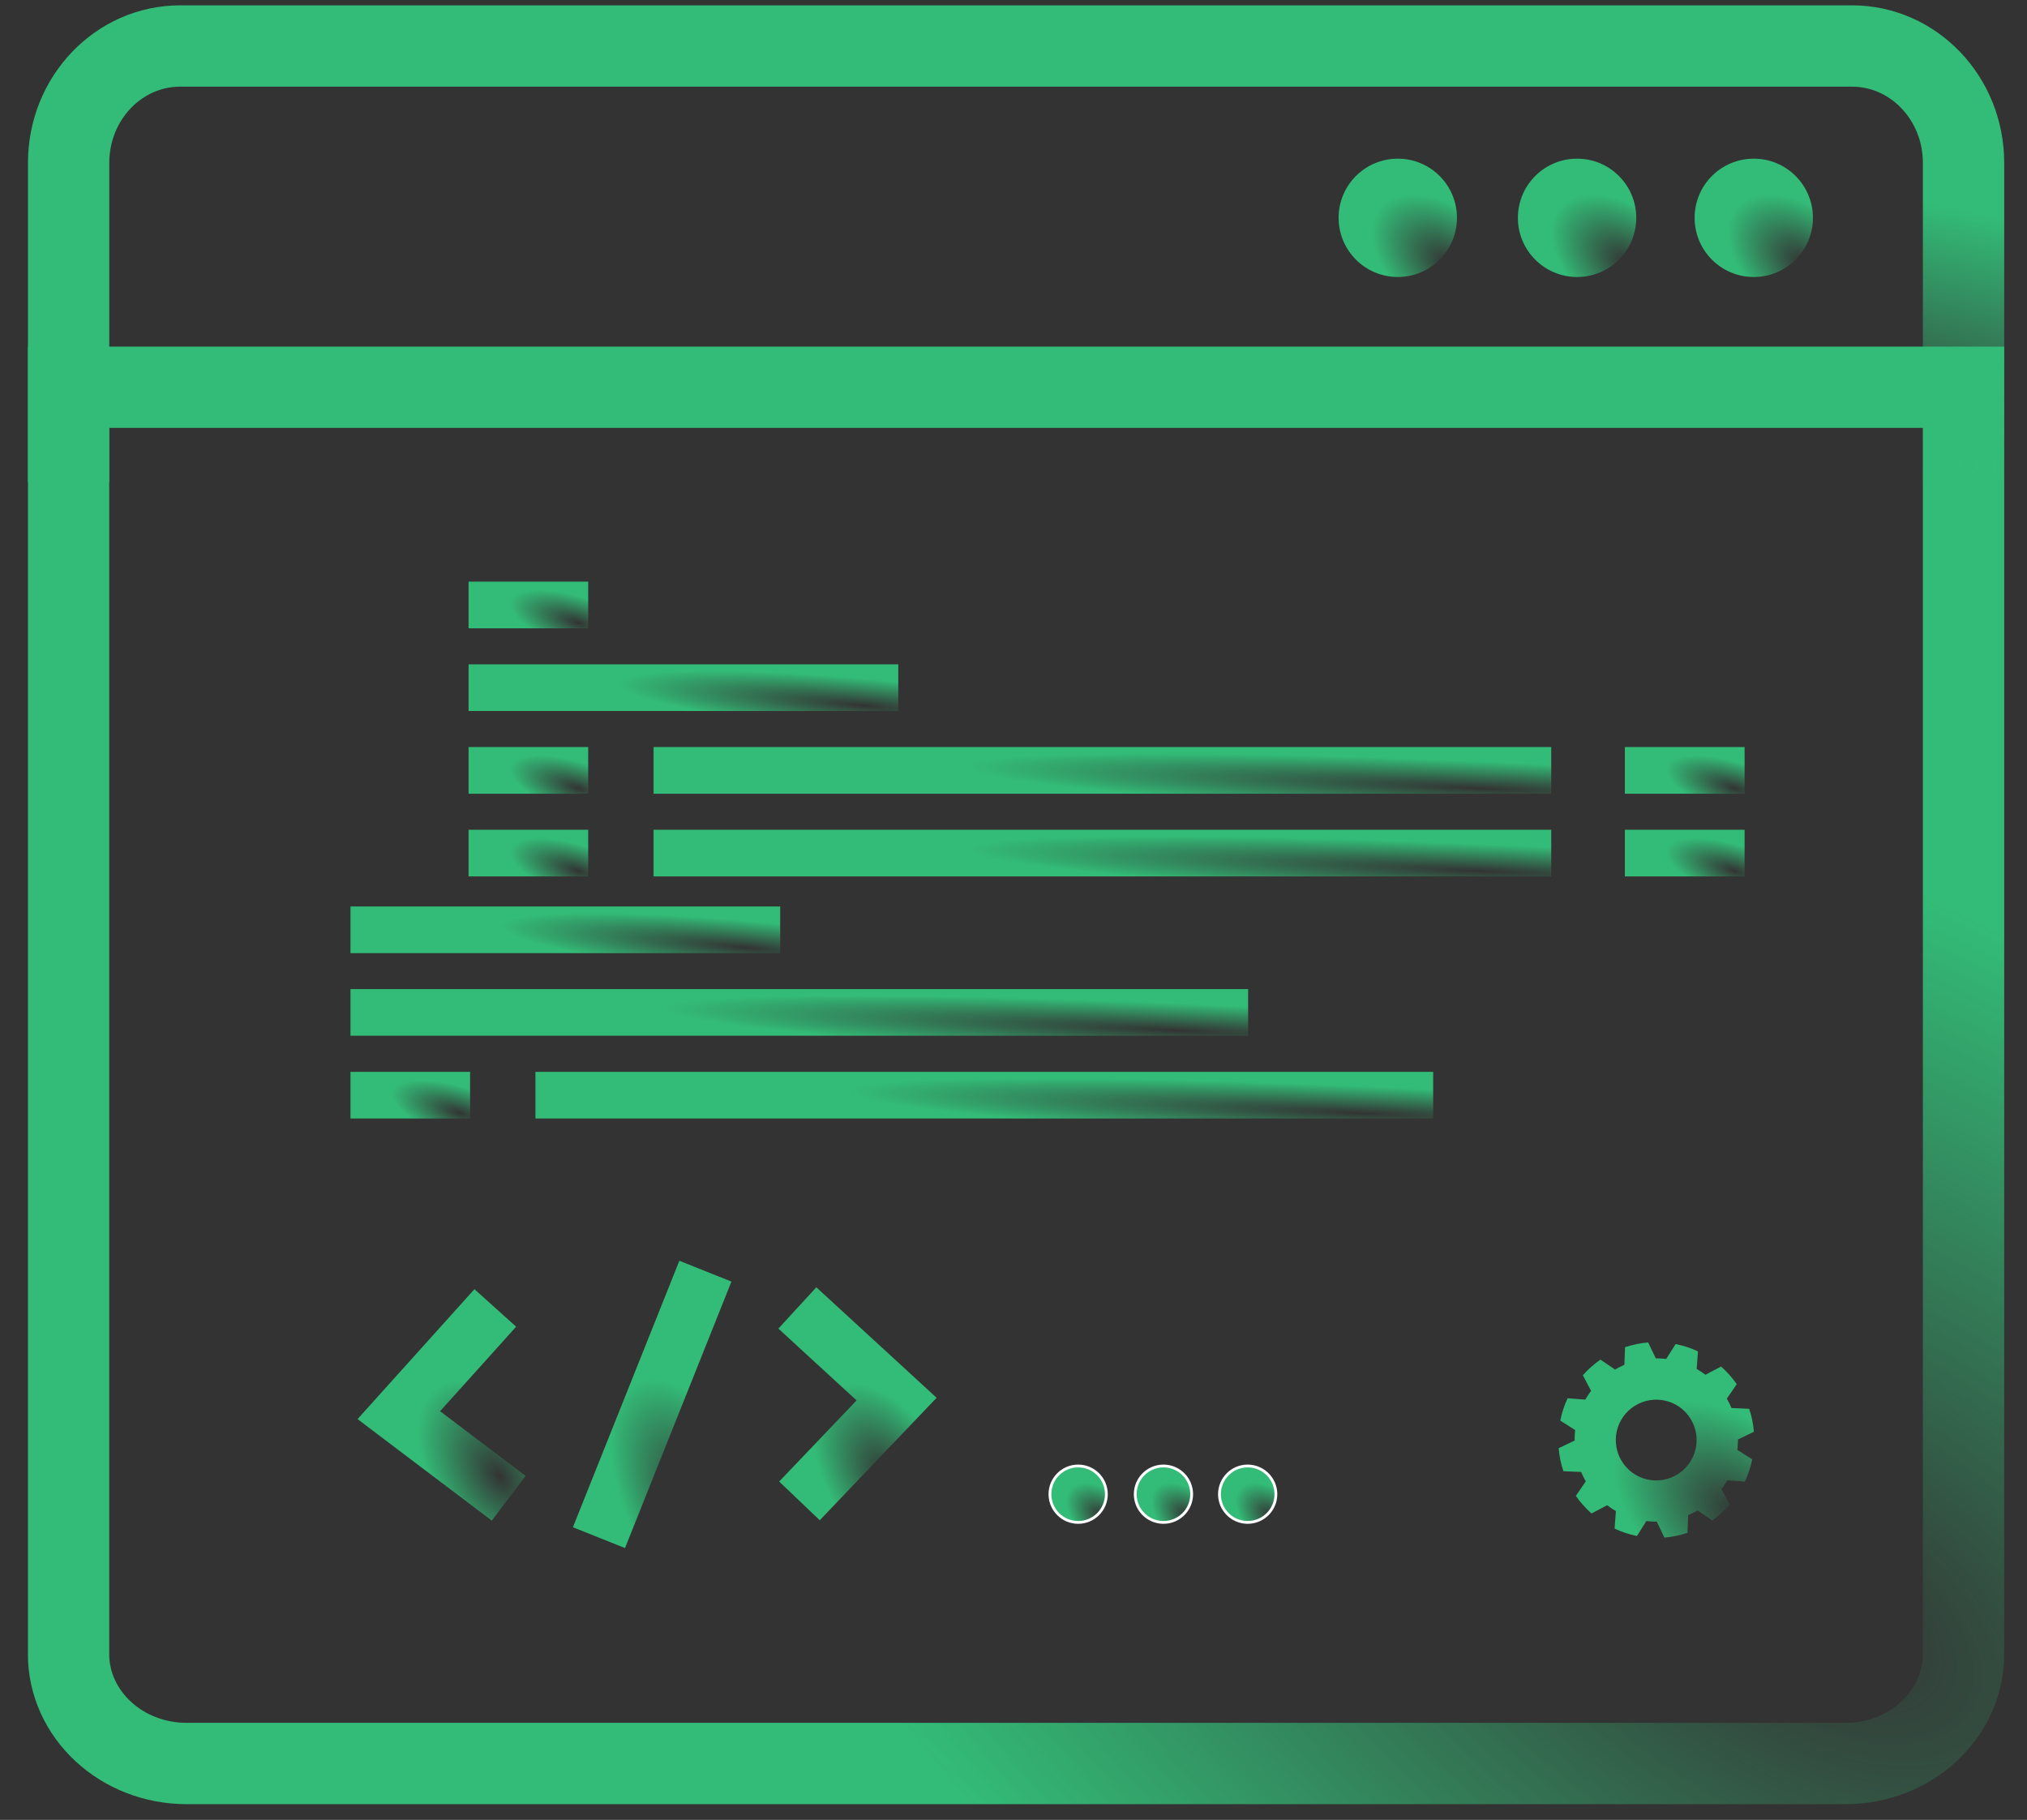 <svg width="49" height="44" viewBox="0 0 49 44" fill="none" xmlns="http://www.w3.org/2000/svg">
<rect x="0" y="0" width="49" height="44" fill="#333333" stroke="none"/>
<g clip-path="url(#clip0_7715_3295)">
<path d="M1.659 9.362H47.466V39.987C47.466 41.451 46.188 42.636 44.611 42.636H4.512C2.936 42.636 1.657 41.451 1.657 39.987V9.362H1.659Z" stroke="url(#paint0_radial_7715_3295)" stroke-width="1.966" stroke-miterlimit="10"/>
<path d="M1.659 11.652V3.937C1.659 2.376 2.867 1.112 4.356 1.112H44.769C46.258 1.112 47.466 2.376 47.466 3.937V11.652" stroke="url(#paint1_radial_7715_3295)" stroke-width="1.966" stroke-miterlimit="10"/>
<path d="M42.395 6.697C43.185 6.697 43.825 6.056 43.825 5.266C43.825 4.476 43.185 3.836 42.395 3.836C41.605 3.836 40.965 4.476 40.965 5.266C40.965 6.056 41.605 6.697 42.395 6.697Z" fill="url(#paint2_radial_7715_3295)"/>
<path d="M38.124 6.697C38.914 6.697 39.554 6.056 39.554 5.266C39.554 4.476 38.914 3.836 38.124 3.836C37.334 3.836 36.693 4.476 36.693 5.266C36.693 6.056 37.334 6.697 38.124 6.697Z" fill="url(#paint3_radial_7715_3295)"/>
<path d="M33.79 6.697C34.58 6.697 35.22 6.056 35.22 5.266C35.22 4.476 34.58 3.836 33.79 3.836C33 3.836 32.359 4.476 32.359 5.266C32.359 6.056 33 6.697 33.79 6.697Z" fill="url(#paint4_radial_7715_3295)"/>
<path d="M11.973 31.622L9.641 34.214L12.297 36.223" stroke="url(#paint5_radial_7715_3295)" stroke-width="1.356" stroke-miterlimit="10"/>
<path d="M14.479 37.176L17.052 30.733" stroke="url(#paint6_radial_7715_3295)" stroke-width="1.356" stroke-miterlimit="10"/>
<path d="M19.275 31.622L21.674 33.826L19.326 36.287" stroke="url(#paint7_radial_7715_3295)" stroke-width="1.356" stroke-miterlimit="10"/>
<path d="M30.16 36.807C30.537 36.807 30.843 36.502 30.843 36.125C30.843 35.749 30.537 35.443 30.16 35.443C29.784 35.443 29.479 35.749 29.479 36.125C29.479 36.502 29.784 36.807 30.16 36.807Z" fill="url(#paint8_radial_7715_3295)" stroke="url(#paint9_linear_7715_3295)" stroke-width="0.068" stroke-miterlimit="10"/>
<path d="M28.125 36.807C28.502 36.807 28.807 36.502 28.807 36.125C28.807 35.749 28.502 35.443 28.125 35.443C27.749 35.443 27.443 35.749 27.443 36.125C27.443 36.502 27.749 36.807 28.125 36.807Z" fill="url(#paint10_radial_7715_3295)" stroke="url(#paint11_linear_7715_3295)" stroke-width="0.068" stroke-miterlimit="10"/>
<path d="M26.063 36.807C26.44 36.807 26.745 36.502 26.745 36.125C26.745 35.749 26.44 35.443 26.063 35.443C25.686 35.443 25.381 35.749 25.381 36.125C25.381 36.502 25.686 36.807 26.063 36.807Z" fill="url(#paint12_radial_7715_3295)" stroke="url(#paint13_linear_7715_3295)" stroke-width="0.068" stroke-miterlimit="10"/>
<path d="M42.013 34.802L42.398 34.617C42.383 34.424 42.344 34.237 42.283 34.06L41.857 34.042C41.824 33.964 41.785 33.888 41.744 33.816L41.983 33.464C41.874 33.308 41.748 33.165 41.605 33.039L41.227 33.237C41.159 33.187 41.089 33.14 41.015 33.097L41.046 32.672C40.876 32.593 40.695 32.532 40.506 32.495L40.278 32.855C40.216 32.848 40.154 32.844 40.091 32.842H40.027L39.842 32.456C39.649 32.472 39.462 32.511 39.284 32.571L39.267 32.998C39.189 33.031 39.113 33.07 39.041 33.111L38.688 32.871C38.532 32.98 38.39 33.107 38.263 33.249L38.462 33.627C38.411 33.693 38.365 33.766 38.322 33.838L37.895 33.806C37.815 33.976 37.755 34.157 37.718 34.346L38.078 34.574C38.07 34.637 38.066 34.699 38.065 34.761V34.828L37.679 35.013C37.694 35.206 37.733 35.393 37.794 35.57L38.22 35.587C38.254 35.666 38.292 35.742 38.334 35.814L38.094 36.166C38.203 36.322 38.33 36.464 38.472 36.591L38.85 36.392C38.918 36.443 38.988 36.49 39.062 36.533L39.031 36.957C39.201 37.037 39.382 37.098 39.571 37.135L39.799 36.774C39.861 36.782 39.924 36.786 39.986 36.788H40.05L40.235 37.174C40.428 37.158 40.615 37.119 40.793 37.059L40.81 36.632C40.888 36.599 40.964 36.56 41.036 36.519L41.389 36.759C41.545 36.65 41.687 36.523 41.814 36.381L41.615 36.003C41.666 35.934 41.712 35.864 41.755 35.79L42.18 35.821C42.26 35.652 42.32 35.471 42.357 35.282L41.997 35.054C42.005 34.991 42.009 34.929 42.011 34.867C42.013 34.845 42.013 34.824 42.013 34.802ZM41.013 34.841C40.999 35.381 40.549 35.806 40.011 35.792C39.471 35.779 39.047 35.328 39.06 34.791C39.074 34.251 39.524 33.826 40.062 33.84C40.602 33.853 41.026 34.301 41.013 34.841Z" fill="url(#paint14_radial_7715_3295)"/>
<path d="M21.715 16.062H11.327V17.19H21.715V16.062Z" fill="url(#paint15_radial_7715_3295)"/>
<path d="M14.219 14.062H11.327V15.191H14.219V14.062Z" fill="url(#paint16_radial_7715_3295)"/>
<path d="M18.86 21.916H8.472V23.044H18.86V21.916Z" fill="url(#paint17_radial_7715_3295)"/>
<path d="M30.172 23.913H8.472V25.041H30.172V23.913Z" fill="url(#paint18_radial_7715_3295)"/>
<path d="M34.645 25.914H12.944V27.042H34.645V25.914Z" fill="url(#paint19_radial_7715_3295)"/>
<path d="M11.364 25.914H8.472V27.042H11.364V25.914Z" fill="url(#paint20_radial_7715_3295)"/>
<path d="M37.499 18.061H15.799V19.19H37.499V18.061Z" fill="url(#paint21_radial_7715_3295)"/>
<path d="M14.219 18.061H11.327V19.19H14.219V18.061Z" fill="url(#paint22_radial_7715_3295)"/>
<path d="M42.173 18.061H39.279V19.19H42.173V18.061Z" fill="url(#paint23_radial_7715_3295)"/>
<path d="M37.499 20.061H15.799V21.189H37.499V20.061Z" fill="url(#paint24_radial_7715_3295)"/>
<path d="M14.219 20.061H11.327V21.189H14.219V20.061Z" fill="url(#paint25_radial_7715_3295)"/>
<path d="M42.173 20.061H39.279V21.189H42.173V20.061Z" fill="url(#paint26_radial_7715_3295)"/>
</g>
<defs>
<radialGradient id="paint0_radial_7715_3295" cx="0" cy="0" r="1" gradientUnits="userSpaceOnUse" gradientTransform="translate(43.649 38.754) rotate(30.887) scale(30.248 16.67)">
<stop stop-color="#33BC77" stop-opacity="0"/>
<stop offset="0.068" stop-color="#33BC77" stop-opacity="0.078"/>
<stop offset="1" stop-color="#33BC77"/>
</radialGradient>
<radialGradient id="paint1_radial_7715_3295" cx="0" cy="0" r="1" gradientUnits="userSpaceOnUse" gradientTransform="translate(43.649 10.422) rotate(10.73) scale(26.419 6.046)">
<stop stop-color="#33BC77" stop-opacity="0"/>
<stop offset="0.068" stop-color="#33BC77" stop-opacity="0.078"/>
<stop offset="1" stop-color="#33BC77"/>
</radialGradient>
<radialGradient id="paint2_radial_7715_3295" cx="0" cy="0" r="1" gradientUnits="userSpaceOnUse" gradientTransform="translate(43.587 6.363) rotate(39.472) scale(2.1 1.289)">
<stop stop-color="#33BC77" stop-opacity="0"/>
<stop offset="0.068" stop-color="#33BC77" stop-opacity="0.078"/>
<stop offset="1" stop-color="#33BC77"/>
</radialGradient>
<radialGradient id="paint3_radial_7715_3295" cx="0" cy="0" r="1" gradientUnits="userSpaceOnUse" gradientTransform="translate(39.316 6.363) rotate(39.472) scale(2.1 1.289)">
<stop stop-color="#33BC77" stop-opacity="0"/>
<stop offset="0.068" stop-color="#33BC77" stop-opacity="0.078"/>
<stop offset="1" stop-color="#33BC77"/>
</radialGradient>
<radialGradient id="paint4_radial_7715_3295" cx="0" cy="0" r="1" gradientUnits="userSpaceOnUse" gradientTransform="translate(34.982 6.363) rotate(39.472) scale(2.1 1.289)">
<stop stop-color="#33BC77" stop-opacity="0"/>
<stop offset="0.068" stop-color="#33BC77" stop-opacity="0.078"/>
<stop offset="1" stop-color="#33BC77"/>
</radialGradient>
<radialGradient id="paint5_radial_7715_3295" cx="0" cy="0" r="1" gradientUnits="userSpaceOnUse" gradientTransform="translate(12.075 35.686) rotate(54.969) scale(2.622 1.542)">
<stop stop-color="#33BC77" stop-opacity="0"/>
<stop offset="0.068" stop-color="#33BC77" stop-opacity="0.078"/>
<stop offset="1" stop-color="#33BC77"/>
</radialGradient>
<radialGradient id="paint6_radial_7715_3295" cx="0" cy="0" r="1" gradientUnits="userSpaceOnUse" gradientTransform="translate(16.837 36.424) rotate(64.134) scale(3.341 1.641)">
<stop stop-color="#33BC77" stop-opacity="0"/>
<stop offset="0.068" stop-color="#33BC77" stop-opacity="0.078"/>
<stop offset="1" stop-color="#33BC77"/>
</radialGradient>
<radialGradient id="paint7_radial_7715_3295" cx="0" cy="0" r="1" gradientUnits="userSpaceOnUse" gradientTransform="translate(21.474 35.743) rotate(58.02) scale(2.567 1.442)">
<stop stop-color="#33BC77" stop-opacity="0"/>
<stop offset="0.068" stop-color="#33BC77" stop-opacity="0.078"/>
<stop offset="1" stop-color="#33BC77"/>
</radialGradient>
<radialGradient id="paint8_radial_7715_3295" cx="0" cy="0" r="1" gradientUnits="userSpaceOnUse" gradientTransform="translate(30.729 36.648) rotate(39.472) scale(1.001 0.615)">
<stop stop-color="#33BC77" stop-opacity="0"/>
<stop offset="0.068" stop-color="#33BC77" stop-opacity="0.078"/>
<stop offset="1" stop-color="#33BC77"/>
</radialGradient>
<linearGradient id="paint9_linear_7715_3295" x1="30.16" y1="36.843" x2="30.16" y2="35.412" gradientUnits="userSpaceOnUse">
<stop stop-color="white"/>
<stop offset="1" stop-color="white"/>
</linearGradient>
<radialGradient id="paint10_radial_7715_3295" cx="0" cy="0" r="1" gradientUnits="userSpaceOnUse" gradientTransform="translate(28.694 36.648) rotate(39.472) scale(1.001 0.615)">
<stop stop-color="#33BC77" stop-opacity="0"/>
<stop offset="0.068" stop-color="#33BC77" stop-opacity="0.078"/>
<stop offset="1" stop-color="#33BC77"/>
</radialGradient>
<linearGradient id="paint11_linear_7715_3295" x1="28.125" y1="43.813" x2="28.125" y2="43.813" gradientUnits="userSpaceOnUse">
<stop stop-color="white"/>
<stop offset="1" stop-color="white"/>
</linearGradient>
<radialGradient id="paint12_radial_7715_3295" cx="0" cy="0" r="1" gradientUnits="userSpaceOnUse" gradientTransform="translate(26.631 36.648) rotate(39.472) scale(1.001 0.615)">
<stop stop-color="#33BC77" stop-opacity="0"/>
<stop offset="0.068" stop-color="#33BC77" stop-opacity="0.078"/>
<stop offset="1" stop-color="#33BC77"/>
</radialGradient>
<linearGradient id="paint13_linear_7715_3295" x1="26.063" y1="43.813" x2="26.063" y2="43.813" gradientUnits="userSpaceOnUse">
<stop stop-color="white"/>
<stop offset="1" stop-color="white"/>
</linearGradient>
<radialGradient id="paint14_radial_7715_3295" cx="0" cy="0" r="1" gradientUnits="userSpaceOnUse" gradientTransform="translate(42.005 36.623) rotate(39.461) scale(3.464 2.126)">
<stop stop-color="#33BC77" stop-opacity="0"/>
<stop offset="0.068" stop-color="#33BC77" stop-opacity="0.078"/>
<stop offset="1" stop-color="#33BC77"/>
</radialGradient>
<radialGradient id="paint15_radial_7715_3295" cx="0" cy="0" r="1" gradientUnits="userSpaceOnUse" gradientTransform="translate(20.85 17.059) rotate(5.111) scale(5.91 0.656)">
<stop stop-color="#33BC77" stop-opacity="0"/>
<stop offset="0.068" stop-color="#33BC77" stop-opacity="0.078"/>
<stop offset="1" stop-color="#33BC77"/>
</radialGradient>
<radialGradient id="paint16_radial_7715_3295" cx="0" cy="0" r="1" gradientUnits="userSpaceOnUse" gradientTransform="translate(13.978 15.059) rotate(17.813) scale(1.721 0.627)">
<stop stop-color="#33BC77" stop-opacity="0"/>
<stop offset="0.068" stop-color="#33BC77" stop-opacity="0.078"/>
<stop offset="1" stop-color="#33BC77"/>
</radialGradient>
<radialGradient id="paint17_radial_7715_3295" cx="0" cy="0" r="1" gradientUnits="userSpaceOnUse" gradientTransform="translate(17.994 22.913) rotate(5.111) scale(5.91 0.656)">
<stop stop-color="#33BC77" stop-opacity="0"/>
<stop offset="0.068" stop-color="#33BC77" stop-opacity="0.078"/>
<stop offset="1" stop-color="#33BC77"/>
</radialGradient>
<radialGradient id="paint18_radial_7715_3295" cx="0" cy="0" r="1" gradientUnits="userSpaceOnUse" gradientTransform="translate(28.363 24.91) rotate(2.452) scale(12.308 0.658)">
<stop stop-color="#33BC77" stop-opacity="0"/>
<stop offset="0.068" stop-color="#33BC77" stop-opacity="0.078"/>
<stop offset="1" stop-color="#33BC77"/>
</radialGradient>
<radialGradient id="paint19_radial_7715_3295" cx="0" cy="0" r="1" gradientUnits="userSpaceOnUse" gradientTransform="translate(32.836 26.911) rotate(2.452) scale(12.308 0.658)">
<stop stop-color="#33BC77" stop-opacity="0"/>
<stop offset="0.068" stop-color="#33BC77" stop-opacity="0.078"/>
<stop offset="1" stop-color="#33BC77"/>
</radialGradient>
<radialGradient id="paint20_radial_7715_3295" cx="0" cy="0" r="1" gradientUnits="userSpaceOnUse" gradientTransform="translate(11.123 26.911) rotate(17.813) scale(1.721 0.627)">
<stop stop-color="#33BC77" stop-opacity="0"/>
<stop offset="0.068" stop-color="#33BC77" stop-opacity="0.078"/>
<stop offset="1" stop-color="#33BC77"/>
</radialGradient>
<radialGradient id="paint21_radial_7715_3295" cx="0" cy="0" r="1" gradientUnits="userSpaceOnUse" gradientTransform="translate(35.691 19.058) rotate(2.452) scale(12.308 0.658)">
<stop stop-color="#33BC77" stop-opacity="0"/>
<stop offset="0.068" stop-color="#33BC77" stop-opacity="0.078"/>
<stop offset="1" stop-color="#33BC77"/>
</radialGradient>
<radialGradient id="paint22_radial_7715_3295" cx="0" cy="0" r="1" gradientUnits="userSpaceOnUse" gradientTransform="translate(13.978 19.058) rotate(17.813) scale(1.721 0.627)">
<stop stop-color="#33BC77" stop-opacity="0"/>
<stop offset="0.068" stop-color="#33BC77" stop-opacity="0.078"/>
<stop offset="1" stop-color="#33BC77"/>
</radialGradient>
<radialGradient id="paint23_radial_7715_3295" cx="0" cy="0" r="1" gradientUnits="userSpaceOnUse" gradientTransform="translate(41.932 19.058) rotate(17.802) scale(1.722 0.627)">
<stop stop-color="#33BC77" stop-opacity="0"/>
<stop offset="0.068" stop-color="#33BC77" stop-opacity="0.078"/>
<stop offset="1" stop-color="#33BC77"/>
</radialGradient>
<radialGradient id="paint24_radial_7715_3295" cx="0" cy="0" r="1" gradientUnits="userSpaceOnUse" gradientTransform="translate(35.691 21.057) rotate(2.452) scale(12.308 0.658)">
<stop stop-color="#33BC77" stop-opacity="0"/>
<stop offset="0.068" stop-color="#33BC77" stop-opacity="0.078"/>
<stop offset="1" stop-color="#33BC77"/>
</radialGradient>
<radialGradient id="paint25_radial_7715_3295" cx="0" cy="0" r="1" gradientUnits="userSpaceOnUse" gradientTransform="translate(13.978 21.057) rotate(17.813) scale(1.721 0.627)">
<stop stop-color="#33BC77" stop-opacity="0"/>
<stop offset="0.068" stop-color="#33BC77" stop-opacity="0.078"/>
<stop offset="1" stop-color="#33BC77"/>
</radialGradient>
<radialGradient id="paint26_radial_7715_3295" cx="0" cy="0" r="1" gradientUnits="userSpaceOnUse" gradientTransform="translate(41.932 21.057) rotate(17.802) scale(1.722 0.627)">
<stop stop-color="#33BC77" stop-opacity="0"/>
<stop offset="0.068" stop-color="#33BC77" stop-opacity="0.078"/>
<stop offset="1" stop-color="#33BC77"/>
</radialGradient>
<clipPath id="clip0_7715_3295">
<rect width="47.775" height="43.49" fill="white" transform="translate(0.676 0.13)"/>
</clipPath>
</defs>
</svg>
